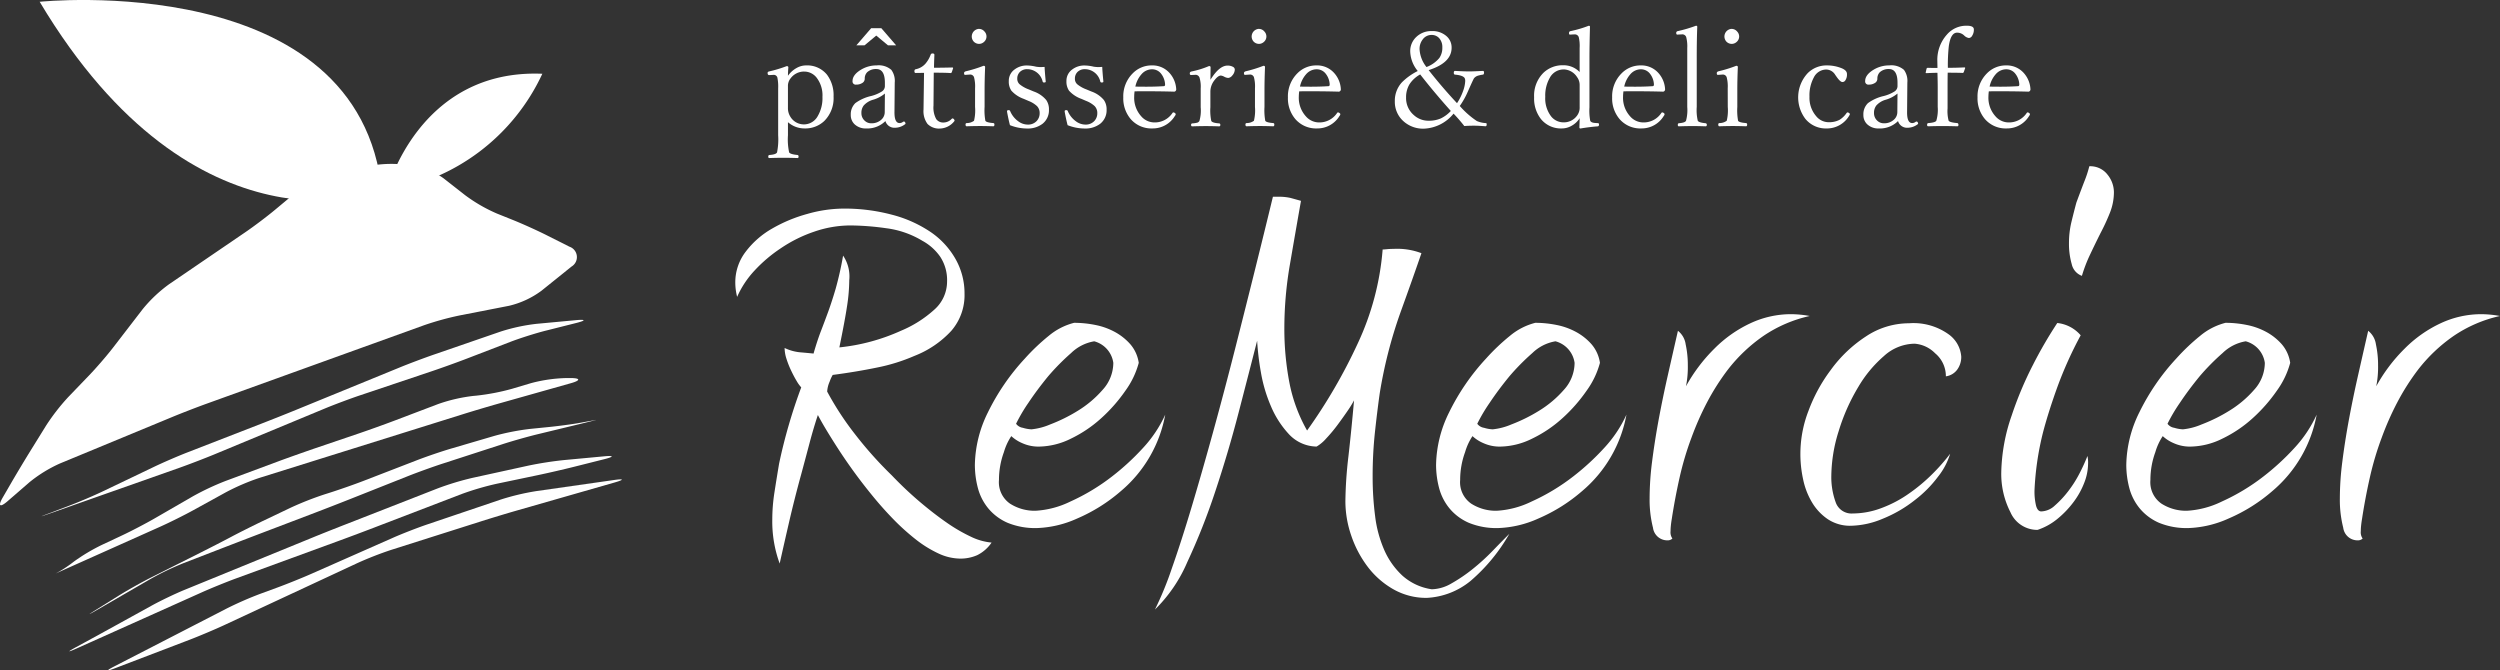 <svg xmlns="http://www.w3.org/2000/svg" width="193.929" height="52" viewBox="0 0 193.929 52">
  <rect x="0" y="0" width="193.929" height="52" fill="#333333" stroke="none"/>
  <g id="Group_374" data-name="Group 374" transform="translate(-234.219 -252.445)">
    <g id="Group_369" data-name="Group 369" transform="translate(291.263 265.342)">
      <path id="Path_1565" data-name="Path 1565" d="M343.566,281.09a14.3,14.3,0,0,1,3.8.478,9.7,9.7,0,0,1,2.986,1.338,6.266,6.266,0,0,1,1.936,2.1,5.4,5.4,0,0,1,.695,2.677,4.229,4.229,0,0,1-1.029,2.893,7.674,7.674,0,0,1-2.844,1.935,14.2,14.2,0,0,1-2.914.909q-1.624.335-3.439.573a3,3,0,0,0-.239.526,2.207,2.207,0,0,0-.19.765,23.042,23.042,0,0,0,2.173,3.323,30.016,30.016,0,0,0,2.842,3.179,28.326,28.326,0,0,0,2.149,2.032q1.1.933,2.1,1.626a12.772,12.772,0,0,0,1.889,1.1,4.636,4.636,0,0,0,1.6.454,2.891,2.891,0,0,1-1.123.98,3.219,3.219,0,0,1-1.314.263,4.058,4.058,0,0,1-1.7-.407,8.953,8.953,0,0,1-1.767-1.1,17.663,17.663,0,0,1-1.744-1.578q-.86-.885-1.672-1.889a40.443,40.443,0,0,1-2.531-3.465q-1.1-1.7-1.624-2.7-.334,1-.645,2.176t-.645,2.414q-.526,1.913-.956,3.777t-.716,3.155a9.493,9.493,0,0,1-.573-3.44,13.556,13.556,0,0,1,.167-2.079q.167-1.074.359-2.222a41.45,41.45,0,0,1,1.719-5.925,2.735,2.735,0,0,1-.359-.5q-.215-.358-.43-.813a7.074,7.074,0,0,1-.358-.908,2.791,2.791,0,0,1-.143-.836,3.545,3.545,0,0,0,1.17.334c.366.032.724.063,1.075.1q.286-1,.573-1.744t.573-1.529q.285-.787.573-1.768a25.942,25.942,0,0,0,.573-2.556,2.886,2.886,0,0,1,.478,1.911,13.671,13.671,0,0,1-.167,1.983q-.168,1.123-.6,3.225a15.338,15.338,0,0,0,4.776-1.29,9.028,9.028,0,0,0,2.6-1.648,2.91,2.91,0,0,0,.979-2.174,3.3,3.3,0,0,0-.526-1.911,4.019,4.019,0,0,0-1.385-1.243,7.159,7.159,0,0,0-2.818-.979,20.789,20.789,0,0,0-2.771-.215,8.677,8.677,0,0,0-2.794.478,10.759,10.759,0,0,0-2.6,1.29,11.267,11.267,0,0,0-2.03,1.72,7.314,7.314,0,0,0-1.361,2.054,4.553,4.553,0,0,1-.143-1.1,3.9,3.9,0,0,1,.812-2.412,6.791,6.791,0,0,1,2.054-1.792A11.535,11.535,0,0,1,340.8,281.5,10.391,10.391,0,0,1,343.566,281.09Z" transform="translate(-335.207 -277.806)" fill="#fff"/>
      <path id="Path_1566" data-name="Path 1566" d="M375.793,296.777a8.4,8.4,0,0,1,1.648.167,5.31,5.31,0,0,1,1.529.55,4.388,4.388,0,0,1,1.194.956,2.832,2.832,0,0,1,.645,1.432,6.561,6.561,0,0,1-1.027,2.15,12.292,12.292,0,0,1-1.863,2.126,9.823,9.823,0,0,1-2.364,1.6,5.721,5.721,0,0,1-2.484.621,3.052,3.052,0,0,1-1.29-.263,2.951,2.951,0,0,1-.859-.549,4.5,4.5,0,0,0-.574,1.243,6.266,6.266,0,0,0-.382,2.153,2.018,2.018,0,0,0,.86,1.843,3.547,3.547,0,0,0,1.958.551,7.053,7.053,0,0,0,2.723-.717,16.039,16.039,0,0,0,3.249-1.96,18.887,18.887,0,0,0,2.364-2.175,9.7,9.7,0,0,0,1.744-2.605,10.134,10.134,0,0,1-3.439,5.929,12.947,12.947,0,0,1-3.391,2.128,8.222,8.222,0,0,1-3.105.741,5.624,5.624,0,0,1-2.293-.407,4.029,4.029,0,0,1-1.484-1.1,4.138,4.138,0,0,1-.816-1.578,7.009,7.009,0,0,1-.239-1.841,9.452,9.452,0,0,1,1.007-4.04,17.317,17.317,0,0,1,2.871-4.184,16.034,16.034,0,0,1,1.862-1.769A5,5,0,0,1,375.793,296.777Zm-4.5,7.833a.8.8,0,0,0,.525.311,2.687,2.687,0,0,0,.669.119,4.952,4.952,0,0,0,1.457-.382,12.507,12.507,0,0,0,2.126-1.051A8.253,8.253,0,0,0,378,301.983a3.123,3.123,0,0,0,.836-2.1,2.017,2.017,0,0,0-1.481-1.671,3.377,3.377,0,0,0-1.791.908,17.631,17.631,0,0,0-1.791,1.815q-.86,1.051-1.529,2.054A12.883,12.883,0,0,0,371.291,304.61Z" transform="translate(-349.518 -284.633)" fill="#fff"/>
      <path id="Path_1567" data-name="Path 1567" d="M402.333,279.465a4.074,4.074,0,0,1,1,.091q.334.091.812.226-.43,2.436-.86,4.944a29.185,29.185,0,0,0-.43,4.944,22.225,22.225,0,0,0,.381,4.156,12.235,12.235,0,0,0,1.382,3.773,41.575,41.575,0,0,0,3.932-6.759,21.114,21.114,0,0,0,1.93-7.284c.063,0,.175-.008.334-.024s.334-.024.525-.024a5.3,5.3,0,0,1,2.15.334q-.621,1.815-1.648,4.657a35.416,35.416,0,0,0-1.59,6.233q-.182,1.29-.365,2.96a32.016,32.016,0,0,0-.182,3.484,23.772,23.772,0,0,0,.191,3.054,9.371,9.371,0,0,0,.716,2.65,5.99,5.99,0,0,0,1.409,1.982,4.363,4.363,0,0,0,2.269,1.051,3.163,3.163,0,0,0,1.529-.454,12.215,12.215,0,0,0,1.624-1.1,16.276,16.276,0,0,0,1.552-1.409q.74-.765,1.314-1.338a13.785,13.785,0,0,1-3.009,3.654,5.816,5.816,0,0,1-3.391,1.314,5.156,5.156,0,0,1-2.6-.669,6.56,6.56,0,0,1-1.987-1.743,8.5,8.5,0,0,1-1.274-2.411,8.219,8.219,0,0,1-.457-2.673,32.369,32.369,0,0,1,.239-3.507q.24-2.123.432-4.318a7.76,7.76,0,0,1-.5.812q-.358.525-.786,1.1a11.807,11.807,0,0,1-.88,1.051,3.039,3.039,0,0,1-.738.621,2.985,2.985,0,0,1-2.142-.955,7.388,7.388,0,0,1-1.4-2.173,11.538,11.538,0,0,1-.786-2.673,20.639,20.639,0,0,1-.285-2.41q-.621,2.434-1.433,5.56t-1.815,6.132a50,50,0,0,1-2.173,5.488,11.428,11.428,0,0,1-2.507,3.674,25.819,25.819,0,0,0,1.313-3.2q.74-2.1,1.552-4.82t1.672-5.846q.86-3.125,1.672-6.322t1.572-6.251q.759-3.054,1.371-5.584Z" transform="translate(-360.27 -277.099)" fill="#fff"/>
      <path id="Path_1568" data-name="Path 1568" d="M439.128,296.777a8.4,8.4,0,0,1,1.648.167,5.31,5.31,0,0,1,1.529.55,4.388,4.388,0,0,1,1.194.956,2.833,2.833,0,0,1,.644,1.432,6.562,6.562,0,0,1-1.027,2.15,12.29,12.29,0,0,1-1.863,2.126,9.823,9.823,0,0,1-2.364,1.6,5.721,5.721,0,0,1-2.484.621,3.053,3.053,0,0,1-1.29-.263,2.953,2.953,0,0,1-.859-.549,4.5,4.5,0,0,0-.574,1.243,6.267,6.267,0,0,0-.382,2.153,2.017,2.017,0,0,0,.86,1.843,3.547,3.547,0,0,0,1.958.551,7.053,7.053,0,0,0,2.723-.717,16.039,16.039,0,0,0,3.248-1.96,18.879,18.879,0,0,0,2.364-2.175A9.714,9.714,0,0,0,446.2,303.9a10.134,10.134,0,0,1-3.439,5.929,12.949,12.949,0,0,1-3.391,2.128,8.221,8.221,0,0,1-3.105.741,5.624,5.624,0,0,1-2.293-.407,4.021,4.021,0,0,1-1.484-1.1,4.139,4.139,0,0,1-.816-1.578,7.009,7.009,0,0,1-.24-1.841,9.453,9.453,0,0,1,1.007-4.04,17.317,17.317,0,0,1,2.871-4.184,16.027,16.027,0,0,1,1.862-1.769A5,5,0,0,1,439.128,296.777Zm-4.5,7.833a.8.8,0,0,0,.525.311,2.687,2.687,0,0,0,.669.119,4.952,4.952,0,0,0,1.457-.382,12.5,12.5,0,0,0,2.126-1.051,8.252,8.252,0,0,0,1.935-1.625,3.123,3.123,0,0,0,.836-2.1,2.019,2.019,0,0,0-1.481-1.671,3.377,3.377,0,0,0-1.791.908,17.63,17.63,0,0,0-1.791,1.815q-.86,1.051-1.529,2.054A12.876,12.876,0,0,0,434.626,304.61Z" transform="translate(-377.077 -284.633)" fill="#fff"/>
      <path id="Path_1569" data-name="Path 1569" d="M471.752,295.59a8.525,8.525,0,0,1,1.432.141,10.4,10.4,0,0,0-3.607,1.555,12.481,12.481,0,0,0-2.746,2.606,18.09,18.09,0,0,0-1.6,2.511,22.4,22.4,0,0,0-1.217,2.75,23.588,23.588,0,0,0-.932,3.132q-.358,1.6-.6,3.18c-.032.191-.057.367-.072.526a4.2,4.2,0,0,0-.024.43.832.832,0,0,0,.143.573.523.523,0,0,1-.382.141,1.121,1.121,0,0,1-1.124-.979,8.817,8.817,0,0,1-.262-2.272,22.692,22.692,0,0,1,.19-2.844q.192-1.506.478-3.084.335-1.816.741-3.609t.788-3.467a1.614,1.614,0,0,1,.6,1.052,7.611,7.611,0,0,1,.167,1.625,7.478,7.478,0,0,1-.143,1.626,12.764,12.764,0,0,1,2.2-2.916,9.748,9.748,0,0,1,2.771-1.96A7.456,7.456,0,0,1,471.752,295.59Z" transform="translate(-389.842 -284.116)" fill="#fff"/>
      <path id="Path_1570" data-name="Path 1570" d="M489.89,296.84a4.675,4.675,0,0,1,3.056.842,2.341,2.341,0,0,1,1,1.749,1.671,1.671,0,0,1-.31,1,1.307,1.307,0,0,1-.884.525,2.31,2.31,0,0,0-.836-1.791,2.48,2.48,0,0,0-1.6-.741,3.606,3.606,0,0,0-2.365.955,9.561,9.561,0,0,0-1.983,2.385,15.251,15.251,0,0,0-1.529,3.436,11.876,11.876,0,0,0-.573,3.483,5.707,5.707,0,0,0,.334,2.028,1.3,1.3,0,0,0,1.338.883,6.359,6.359,0,0,0,2.244-.43,9.3,9.3,0,0,0,2.15-1.146,13.2,13.2,0,0,0,1.767-1.481,14.905,14.905,0,0,0,1.385-1.576,5.314,5.314,0,0,1-.931,1.767,9.21,9.21,0,0,1-1.791,1.814A10.077,10.077,0,0,1,487.86,312a6.684,6.684,0,0,1-2.459.547,3.134,3.134,0,0,1-1.794-.5,4.118,4.118,0,0,1-1.224-1.29,5.735,5.735,0,0,1-.7-1.791,9.254,9.254,0,0,1,.408-5.324,12.5,12.5,0,0,1,1.729-3.176,10.312,10.312,0,0,1,2.723-2.6A6.027,6.027,0,0,1,489.89,296.84Z" transform="translate(-398.852 -284.66)" fill="#fff"/>
      <path id="Path_1571" data-name="Path 1571" d="M513.395,287.436a2.772,2.772,0,0,1,1.815.955,30.387,30.387,0,0,0-1.792,3.965q-.692,1.911-1.122,3.534a22.341,22.341,0,0,0-.669,4.538,4.753,4.753,0,0,0,.119,1.17q.12.453.407.454a1.616,1.616,0,0,0,1.05-.454,7.643,7.643,0,0,0,1.028-1.1,8.906,8.906,0,0,0,.883-1.386,14.007,14.007,0,0,0,.621-1.361,2.476,2.476,0,0,1,.048.621,4.1,4.1,0,0,1-.287,1.434,6.166,6.166,0,0,1-.812,1.481,7.407,7.407,0,0,1-1.242,1.313,4.85,4.85,0,0,1-1.577.884,2.269,2.269,0,0,1-2.1-1.361,6.519,6.519,0,0,1-.716-3.081,14.157,14.157,0,0,1,.812-4.443,27.609,27.609,0,0,1,1.624-3.869A33.448,33.448,0,0,1,513.395,287.436Zm2.484-12.159a1.683,1.683,0,0,1,1.409.645,2.184,2.184,0,0,1,.5,1.361,4.335,4.335,0,0,1-.31,1.6,15.979,15.979,0,0,1-.74,1.6q-.43.861-.812,1.672a11.2,11.2,0,0,0-.621,1.624,1.247,1.247,0,0,1-.789-.907,5.671,5.671,0,0,1-.214-1.625,6.984,6.984,0,0,1,.19-1.648q.191-.788.382-1.5.335-.907.621-1.648A8.807,8.807,0,0,0,515.879,275.277Z" transform="translate(-410.852 -275.277)" fill="#fff"/>
      <path id="Path_1572" data-name="Path 1572" d="M533.919,296.777a8.4,8.4,0,0,1,1.648.167,5.312,5.312,0,0,1,1.529.55,4.39,4.39,0,0,1,1.194.956,2.832,2.832,0,0,1,.645,1.432,6.562,6.562,0,0,1-1.027,2.15,12.294,12.294,0,0,1-1.863,2.126,9.826,9.826,0,0,1-2.364,1.6,5.721,5.721,0,0,1-2.484.621,3.053,3.053,0,0,1-1.29-.263,2.953,2.953,0,0,1-.859-.549,4.5,4.5,0,0,0-.574,1.243,6.266,6.266,0,0,0-.382,2.153,2.017,2.017,0,0,0,.86,1.843,3.547,3.547,0,0,0,1.958.551,7.053,7.053,0,0,0,2.723-.717,16.039,16.039,0,0,0,3.248-1.96,18.892,18.892,0,0,0,2.364-2.175,9.713,9.713,0,0,0,1.744-2.605,10.133,10.133,0,0,1-3.439,5.929,12.948,12.948,0,0,1-3.391,2.128,8.222,8.222,0,0,1-3.105.741,5.624,5.624,0,0,1-2.293-.407,4.029,4.029,0,0,1-1.484-1.1,4.139,4.139,0,0,1-.816-1.578,7.006,7.006,0,0,1-.24-1.841,9.453,9.453,0,0,1,1.007-4.04,17.319,17.319,0,0,1,2.871-4.184,16.024,16.024,0,0,1,1.862-1.769A5,5,0,0,1,533.919,296.777Zm-4.5,7.833a.8.8,0,0,0,.525.311,2.688,2.688,0,0,0,.669.119,4.952,4.952,0,0,0,1.457-.382,12.505,12.505,0,0,0,2.126-1.051,8.252,8.252,0,0,0,1.935-1.625,3.123,3.123,0,0,0,.836-2.1,2.017,2.017,0,0,0-1.481-1.671,3.376,3.376,0,0,0-1.791.908,17.624,17.624,0,0,0-1.791,1.815q-.86,1.051-1.529,2.054A12.877,12.877,0,0,0,529.417,304.61Z" transform="translate(-418.325 -284.633)" fill="#fff"/>
      <path id="Path_1573" data-name="Path 1573" d="M566.542,295.59a8.526,8.526,0,0,1,1.432.141,10.4,10.4,0,0,0-3.607,1.555,12.482,12.482,0,0,0-2.746,2.606,18.1,18.1,0,0,0-1.6,2.511,22.46,22.46,0,0,0-1.217,2.75,23.583,23.583,0,0,0-.932,3.132q-.359,1.6-.6,3.18c-.032.191-.056.367-.072.526a4.217,4.217,0,0,0-.024.43.832.832,0,0,0,.143.573.522.522,0,0,1-.382.141,1.121,1.121,0,0,1-1.124-.979,8.817,8.817,0,0,1-.262-2.272,22.593,22.593,0,0,1,.191-2.844q.191-1.506.478-3.084.335-1.816.741-3.609t.788-3.467a1.614,1.614,0,0,1,.6,1.052,7.611,7.611,0,0,1,.167,1.625,7.472,7.472,0,0,1-.143,1.626,12.747,12.747,0,0,1,2.2-2.916,9.738,9.738,0,0,1,2.77-1.96A7.458,7.458,0,0,1,566.542,295.59Z" transform="translate(-431.089 -284.116)" fill="#fff"/>
    </g>
    <g id="Group_370" data-name="Group 370" transform="translate(293.764 254.44)">
      <path id="Path_1574" data-name="Path 1574" d="M341.212,265.833v1.012a4.748,4.748,0,0,0,.092,1.331c.064.1.281.164.651.2.054.01.081.051.081.121s-.024.117-.071.117q-.672-.021-1.089-.021-.469,0-1.12.021c-.048,0-.071-.04-.071-.117s.032-.115.1-.122c.336-.023.529-.09.581-.2a5.129,5.129,0,0,0,.086-1.333v-3.628a3.487,3.487,0,0,0-.061-.844.285.285,0,0,0-.3-.208l-.331.018c-.085,0-.127-.056-.127-.168,0-.061.039-.1.118-.117a10,10,0,0,0,1.364-.412q.127,0,.127.1c-.02.259-.03.475-.03.648a2.035,2.035,0,0,1,.7-.62,1.508,1.508,0,0,1,.7-.183,1.973,1.973,0,0,1,1.629.722,2.648,2.648,0,0,1,.509,1.694,2.5,2.5,0,0,1-.718,1.893,2.135,2.135,0,0,1-1.532.58A1.938,1.938,0,0,1,341.212,265.833Zm1.252-3.928a1.3,1.3,0,0,0-1.053.534.93.93,0,0,0-.2.606v1.663a1.236,1.236,0,0,0,.188.7,1.22,1.22,0,0,0,2.117-.036,2.76,2.76,0,0,0,.372-1.506,2.242,2.242,0,0,0-.463-1.5A1.219,1.219,0,0,0,342.464,261.906Z" transform="translate(-339.634 -258.349)" fill="#fff"/>
      <path id="Path_1575" data-name="Path 1575" d="M353.742,265.745a1.988,1.988,0,0,1-1.486.574,1.253,1.253,0,0,1-.911-.33.969.969,0,0,1-.29-.722,1.2,1.2,0,0,1,.356-.915,3.338,3.338,0,0,1,1.236-.554,2.894,2.894,0,0,0,.825-.351.5.5,0,0,0,.229-.4v-.27q0-1.068-.667-1.068a1,1,0,0,0-.707.249.692.692,0,0,0-.188.513.385.385,0,0,1-.209.33.847.847,0,0,1-.458.117.247.247,0,0,1-.28-.28q0-.473.636-.865a2.32,2.32,0,0,1,1.237-.346,1.488,1.488,0,0,1,1.135.346,1.443,1.443,0,0,1,.265.987l-.02,2.254q-.015.885.392.886a.413.413,0,0,0,.254-.084.2.2,0,0,1,.091-.037.1.1,0,0,1,.082.056.178.178,0,0,1,.036.1.074.074,0,0,1-.041.062,1.3,1.3,0,0,1-.774.267A.727.727,0,0,1,353.742,265.745Zm-.04-2.136a2.515,2.515,0,0,1-.957.493,1.539,1.539,0,0,0-.687.437.913.913,0,0,0-.178.579.783.783,0,0,0,.255.6.727.727,0,0,0,.5.2,1.113,1.113,0,0,0,.8-.29.783.783,0,0,0,.255-.585Z" transform="translate(-344.604 -258.349)" fill="#fff"/>
      <path id="Path_1576" data-name="Path 1576" d="M360.539,261.291l-.646.01c-.068,0-.1-.046-.1-.137s.034-.139.1-.153a1.363,1.363,0,0,0,.743-.418,2.234,2.234,0,0,0,.417-.713.141.141,0,0,1,.152-.092c.092,0,.138.036.138.107-.021.508-.031.84-.031,1q.586,0,1.42-.02a.054.054,0,0,1,.061.062l-.1.3a.1.1,0,0,1-.1.071q-.377-.03-1.3-.03l-.02,2.554a1.859,1.859,0,0,0,.209,1.042.651.651,0,0,0,.55.27.887.887,0,0,0,.656-.287.089.089,0,0,1,.061-.031.154.154,0,0,1,.112.067.172.172,0,0,1,.046.1.088.088,0,0,1-.031.062,1.468,1.468,0,0,1-1.094.556,1.25,1.25,0,0,1-.972-.356,1.665,1.665,0,0,1-.311-1.114l.02-1.413Z" transform="translate(-348.405 -257.635)" fill="#fff"/>
      <path id="Path_1577" data-name="Path 1577" d="M367.465,261.013a2.759,2.759,0,0,0-.081-.851.313.313,0,0,0-.306-.209l-.386.027c-.054,0-.081-.046-.081-.138,0-.065.042-.111.127-.139a10.124,10.124,0,0,0,1.384-.429c.081,0,.122.032.122.1q-.041.992-.041,1.792v1.3a4.508,4.508,0,0,0,.061,1.074q.076.137.621.178c.054.01.081.047.081.112,0,.091-.027.137-.081.137q-.627-.02-1.013-.02-.457,0-1.064.02c-.054,0-.081-.046-.081-.138a.1.1,0,0,1,.081-.112.938.938,0,0,0,.575-.178,3.412,3.412,0,0,0,.081-1.075Zm.311-4.6a.551.551,0,0,1,.417.2.556.556,0,0,1-.041.814.567.567,0,0,1-.377.148.575.575,0,0,1-.428-.193.592.592,0,0,1,.428-.972Z" transform="translate(-351.372 -256.166)" fill="#fff"/>
      <path id="Path_1578" data-name="Path 1578" d="M375.425,261.544q.01.331.086,1.117v.031c0,.041-.046.062-.137.062a.1.1,0,0,1-.1-.071,1.23,1.23,0,0,0-1.175-.962.788.788,0,0,0-.606.229.715.715,0,0,0-.188.513.553.553,0,0,0,.183.428,2.457,2.457,0,0,0,.712.4l.377.158a2.2,2.2,0,0,1,.972.661,1.25,1.25,0,0,1,.214.753,1.332,1.332,0,0,1-.5,1.094,1.885,1.885,0,0,1-1.212.366,3.6,3.6,0,0,1-1.313-.259q-.1-.371-.219-1l-.01-.081q0-.086.127-.086a.115.115,0,0,1,.112.06,1.851,1.851,0,0,0,.636.807,1.232,1.232,0,0,0,.733.254.9.9,0,0,0,.7-.284.864.864,0,0,0,.224-.608.76.76,0,0,0-.208-.544,2.058,2.058,0,0,0-.657-.4l-.367-.158a2.347,2.347,0,0,1-.961-.636,1.245,1.245,0,0,1-.2-.748,1.075,1.075,0,0,1,.453-.9,1.542,1.542,0,0,1,.972-.306,3.216,3.216,0,0,1,.693.094,2.517,2.517,0,0,0,.4.03C375.244,261.553,375.33,261.55,375.425,261.544Z" transform="translate(-353.939 -258.349)" fill="#fff"/>
      <path id="Path_1579" data-name="Path 1579" d="M383.342,261.544q.01.331.086,1.117v.031c0,.041-.046.062-.137.062a.1.1,0,0,1-.1-.071,1.23,1.23,0,0,0-1.175-.962.788.788,0,0,0-.606.229.715.715,0,0,0-.188.513.553.553,0,0,0,.183.428,2.457,2.457,0,0,0,.712.4l.377.158a2.2,2.2,0,0,1,.972.661,1.249,1.249,0,0,1,.214.753,1.332,1.332,0,0,1-.5,1.094,1.885,1.885,0,0,1-1.212.366,3.609,3.609,0,0,1-1.313-.259q-.1-.371-.219-1l-.01-.081q0-.086.127-.086a.116.116,0,0,1,.112.06,1.851,1.851,0,0,0,.636.807,1.232,1.232,0,0,0,.733.254.9.9,0,0,0,.7-.284.864.864,0,0,0,.224-.608.76.76,0,0,0-.208-.544,2.059,2.059,0,0,0-.657-.4l-.367-.158a2.347,2.347,0,0,1-.961-.636,1.245,1.245,0,0,1-.2-.748,1.075,1.075,0,0,1,.453-.9,1.542,1.542,0,0,1,.972-.306,3.216,3.216,0,0,1,.693.094,2.517,2.517,0,0,0,.4.03C383.161,261.553,383.247,261.55,383.342,261.544Z" transform="translate(-357.384 -258.349)" fill="#fff"/>
      <path id="Path_1580" data-name="Path 1580" d="M389.353,263.441a3.441,3.441,0,0,0-.03.421,2.14,2.14,0,0,0,.544,1.512,1.355,1.355,0,0,0,1.008.477,1.645,1.645,0,0,0,1.419-.736.081.081,0,0,1,.071-.041.181.181,0,0,1,.123.056.107.107,0,0,1,.056.081.226.226,0,0,1-.061.132,2,2,0,0,1-1.751.974,2.122,2.122,0,0,1-1.69-.738,2.479,2.479,0,0,1-.565-1.669,2.515,2.515,0,0,1,.723-1.857,2.044,2.044,0,0,1,1.506-.625,1.765,1.765,0,0,1,1.369.6,2.032,2.032,0,0,1,.509,1.257.173.173,0,0,1-.051.128.151.151,0,0,1-.107.051q-1.054-.03-2.051-.03Q389.679,263.431,389.353,263.441Zm.062-.371q.305.01.855.01.708,0,1.349-.041.1,0,.1-.137a1.449,1.449,0,0,0-.356-.887.881.881,0,0,0-.657-.286,1.085,1.085,0,0,0-.824.393A2.078,2.078,0,0,0,389.414,263.07Z" transform="translate(-360.887 -258.349)" fill="#fff"/>
      <path id="Path_1581" data-name="Path 1581" d="M399.222,262.548q.682-1.1,1.323-1.1a.827.827,0,0,1,.428.1.242.242,0,0,1,.137.2.707.707,0,0,1-.2.474.445.445,0,0,1-.31.184.745.745,0,0,1-.3-.09.73.73,0,0,0-.269-.095q-.225,0-.515.386a1.419,1.419,0,0,0-.3.875v1.2a3.946,3.946,0,0,0,.071,1.062c.058.1.264.164.621.188q.081.015.081.117t-.081.112q-.626-.02-1.033-.02-.438,0-1.064.02c-.062,0-.091-.037-.091-.112a.1.1,0,0,1,.091-.117,1.812,1.812,0,0,0,.417-.066.317.317,0,0,0,.137-.122,2.893,2.893,0,0,0,.1-1.064v-1.455a2.443,2.443,0,0,0-.091-.844.329.329,0,0,0-.285-.219l-.371.018c-.065,0-.1-.042-.1-.127s.042-.12.126-.147a6.876,6.876,0,0,0,1.365-.422c.081,0,.122.031.122.091Q399.222,262.177,399.222,262.548Z" transform="translate(-364.87 -258.355)" fill="#fff"/>
      <path id="Path_1582" data-name="Path 1582" d="M405.905,261.013a2.76,2.76,0,0,0-.081-.851.314.314,0,0,0-.306-.209l-.387.027c-.054,0-.081-.046-.081-.138,0-.065.042-.111.127-.139a10.131,10.131,0,0,0,1.385-.429c.081,0,.121.032.121.1q-.041.992-.041,1.792v1.3a4.507,4.507,0,0,0,.061,1.074q.076.137.621.178c.054.01.081.047.081.112q0,.137-.081.137-.626-.02-1.013-.02-.458,0-1.064.02c-.054,0-.081-.046-.081-.138a.1.1,0,0,1,.081-.112.939.939,0,0,0,.576-.178,3.413,3.413,0,0,0,.081-1.075Zm.31-4.6a.549.549,0,0,1,.417.2.555.555,0,0,1-.041.814.567.567,0,0,1-.377.148.575.575,0,0,1-.428-.193.592.592,0,0,1,.428-.972Z" transform="translate(-368.099 -256.166)" fill="#fff"/>
      <path id="Path_1583" data-name="Path 1583" d="M411.961,263.441a3.461,3.461,0,0,0-.031.421,2.138,2.138,0,0,0,.545,1.512,1.356,1.356,0,0,0,1.008.477,1.645,1.645,0,0,0,1.419-.736.08.08,0,0,1,.072-.041.183.183,0,0,1,.122.056.107.107,0,0,1,.056.081.226.226,0,0,1-.061.132,2,2,0,0,1-1.751.974,2.12,2.12,0,0,1-1.689-.738,2.476,2.476,0,0,1-.565-1.669,2.515,2.515,0,0,1,.722-1.857,2.044,2.044,0,0,1,1.506-.625,1.765,1.765,0,0,1,1.369.6,2.032,2.032,0,0,1,.509,1.257.173.173,0,0,1-.051.128.151.151,0,0,1-.107.051q-1.054-.03-2.052-.03Q412.286,263.431,411.961,263.441Zm.061-.371q.3.01.855.01.708,0,1.349-.041.1,0,.1-.137a1.446,1.446,0,0,0-.356-.887.88.88,0,0,0-.656-.286,1.086,1.086,0,0,0-.825.393A2.083,2.083,0,0,0,412.022,263.07Z" transform="translate(-370.725 -258.349)" fill="#fff"/>
      <path id="Path_1584" data-name="Path 1584" d="M427.554,259.809a2.489,2.489,0,0,1-.585-1.519,1.5,1.5,0,0,1,.509-1.158,1.671,1.671,0,0,1,1.16-.421,1.626,1.626,0,0,1,1.176.421,1.156,1.156,0,0,1,.366.869q0,1.174-1.781,1.738,1.048,1.334,2.2,2.564a4.309,4.309,0,0,0,.478-.962,2.589,2.589,0,0,0,.158-.758.473.473,0,0,0-.041-.219q-.122-.219-.753-.275c-.061-.006-.092-.054-.092-.142s.031-.147.092-.147q.743.042,1.12.041c.187,0,.534-.013,1.043-.041.061,0,.091.042.091.127,0,.1-.03.157-.091.163a2.421,2.421,0,0,0-.386.082.638.638,0,0,0-.3.2q-.061.087-.489,1.054a6.218,6.218,0,0,1-.616,1.094,6.69,6.69,0,0,0,1.323,1.168,2.038,2.038,0,0,0,.662.159q.071,0,.086.02a.206.206,0,0,1,.015.1q0,.127-.1.127c-.367-.029-.658-.044-.875-.044q-.438,0-.759.027a12.263,12.263,0,0,0-.834-.963,3.109,3.109,0,0,1-2.285,1.166,2.268,2.268,0,0,1-1.691-.661,2.009,2.009,0,0,1-.58-1.465,2.109,2.109,0,0,1,.534-1.451A4.636,4.636,0,0,1,427.554,259.809Zm.188.265a2.315,2.315,0,0,0-.829.763,1.932,1.932,0,0,0-.265,1.027,1.732,1.732,0,0,0,.606,1.368,1.669,1.669,0,0,0,1.134.433,2.318,2.318,0,0,0,.952-.178,2.6,2.6,0,0,0,.779-.579Q428.817,261.453,427.743,260.074Zm.489-.574a2.381,2.381,0,0,0,1-.706,1.378,1.378,0,0,0,.229-.813,1.028,1.028,0,0,0-.25-.726.769.769,0,0,0-.585-.244.835.835,0,0,0-.682.341,1.19,1.19,0,0,0-.249.772A2.422,2.422,0,0,0,428.231,259.5Z" transform="translate(-377.121 -256.295)" fill="#fff"/>
      <path id="Path_1585" data-name="Path 1585" d="M448.428,259.568V257.71a2.933,2.933,0,0,0-.071-.855.32.32,0,0,0-.306-.208l-.371.018c-.051,0-.077-.034-.077-.1,0-.1.036-.151.107-.168a8.814,8.814,0,0,0,1.42-.418q.1,0,.1.071-.041,1.5-.041,2.465v3.794a4.284,4.284,0,0,0,.061,1.044c.051.1.184.158.4.168l.189.011c.061,0,.092.037.092.112s-.031.128-.092.137q-.667.052-1.348.168c-.055,0-.082-.032-.082-.1.014-.386.02-.619.02-.7a1.7,1.7,0,0,1-.656.606,1.48,1.48,0,0,1-.708.189,1.988,1.988,0,0,1-1.649-.742,2.589,2.589,0,0,1-.519-1.674,2.5,2.5,0,0,1,.723-1.9,2.147,2.147,0,0,1,1.536-.585A1.729,1.729,0,0,1,448.428,259.568Zm-1.242-.2a1.209,1.209,0,0,0-1.069.641,2.775,2.775,0,0,0-.356,1.487,2.292,2.292,0,0,0,.463,1.523,1.223,1.223,0,0,0,.962.453,1.255,1.255,0,0,0,1.043-.524,1.025,1.025,0,0,0,.2-.658v-1.7a1.032,1.032,0,0,0-.2-.627A1.272,1.272,0,0,0,447.186,259.365Z" transform="translate(-385.438 -255.976)" fill="#fff"/>
      <path id="Path_1586" data-name="Path 1586" d="M456.49,263.441a3.447,3.447,0,0,0-.031.421,2.141,2.141,0,0,0,.545,1.512,1.354,1.354,0,0,0,1.008.477,1.645,1.645,0,0,0,1.42-.736.08.08,0,0,1,.071-.041.182.182,0,0,1,.123.056.108.108,0,0,1,.055.081.226.226,0,0,1-.061.132,2,2,0,0,1-1.751.974,2.12,2.12,0,0,1-1.69-.738,2.476,2.476,0,0,1-.565-1.669,2.515,2.515,0,0,1,.723-1.857,2.044,2.044,0,0,1,1.506-.625,1.763,1.763,0,0,1,1.369.6,2.033,2.033,0,0,1,.509,1.257.175.175,0,0,1-.051.128.153.153,0,0,1-.107.051q-1.053-.03-2.05-.03Q456.815,263.431,456.49,263.441Zm.061-.371q.306.01.855.01.707,0,1.349-.041c.068,0,.1-.046.1-.137a1.445,1.445,0,0,0-.355-.887.882.882,0,0,0-.657-.286,1.083,1.083,0,0,0-.824.393A2.078,2.078,0,0,0,456.551,263.07Z" transform="translate(-390.102 -258.349)" fill="#fff"/>
      <path id="Path_1587" data-name="Path 1587" d="M465.269,262.276V257.71a2.809,2.809,0,0,0-.082-.855.316.316,0,0,0-.325-.208l-.366.018c-.055,0-.082-.041-.082-.122a.135.135,0,0,1,.117-.148,10.585,10.585,0,0,0,1.415-.418c.068,0,.1.028.1.086q-.042.963-.041,2.48v3.733a3.582,3.582,0,0,0,.081,1.075c.058.091.256.155.6.188a.111.111,0,0,1,.1.128c0,.075-.03.112-.092.112-.417-.013-.748-.02-.992-.02q-.418,0-1.084.02c-.055,0-.082-.037-.082-.112s.027-.117.082-.128c.319-.024.5-.086.554-.188A3.153,3.153,0,0,0,465.269,262.276Z" transform="translate(-393.931 -255.976)" fill="#fff"/>
      <path id="Path_1588" data-name="Path 1588" d="M470.826,261.013a2.76,2.76,0,0,0-.081-.851.313.313,0,0,0-.3-.209l-.387.027c-.054,0-.081-.046-.081-.138,0-.065.042-.111.126-.139a10.1,10.1,0,0,0,1.385-.429c.082,0,.123.032.123.1q-.042.992-.041,1.792v1.3a4.523,4.523,0,0,0,.06,1.074q.077.137.621.178a.1.1,0,0,1,.082.112c0,.091-.028.137-.082.137q-.625-.02-1.013-.02-.458,0-1.064.02c-.054,0-.081-.046-.081-.138a.1.1,0,0,1,.081-.112.937.937,0,0,0,.575-.178,3.413,3.413,0,0,0,.081-1.075Zm.311-4.6a.548.548,0,0,1,.417.2.554.554,0,0,1-.04.814.568.568,0,0,1-.377.148.574.574,0,0,1-.428-.193.592.592,0,0,1,.428-.972Z" transform="translate(-396.349 -256.166)" fill="#fff"/>
      <path id="Path_1589" data-name="Path 1589" d="M483.385,261.429a3.013,3.013,0,0,1,1.175.228q.387.167.387.437a.817.817,0,0,1-.122.487.27.27,0,0,1-.229.137q-.178,0-.489-.458l-.066-.091a.828.828,0,0,0-.7-.422,1.09,1.09,0,0,0-.971.627,2.929,2.929,0,0,0-.331,1.483,2.178,2.178,0,0,0,.519,1.508,1.248,1.248,0,0,0,.952.469,1.74,1.74,0,0,0,.87-.19,1.885,1.885,0,0,0,.534-.518c.027-.034.05-.051.071-.051a.2.2,0,0,1,.132.051.113.113,0,0,1,.056.087.2.2,0,0,1-.021.06,2.007,2.007,0,0,1-1.791,1.046,2.049,2.049,0,0,1-1.639-.743,2.762,2.762,0,0,1,.173-3.541A2.051,2.051,0,0,1,483.385,261.429Z" transform="translate(-401.22 -258.349)" fill="#fff"/>
      <path id="Path_1590" data-name="Path 1590" d="M492.8,265.745a1.989,1.989,0,0,1-1.486.574,1.253,1.253,0,0,1-.911-.33.97.97,0,0,1-.29-.722,1.2,1.2,0,0,1,.356-.915,3.347,3.347,0,0,1,1.237-.554,2.9,2.9,0,0,0,.825-.351.5.5,0,0,0,.229-.4v-.27q0-1.068-.667-1.068a1,1,0,0,0-.708.249.7.7,0,0,0-.188.513.384.384,0,0,1-.208.33.849.849,0,0,1-.458.117.248.248,0,0,1-.28-.28q0-.473.636-.865a2.322,2.322,0,0,1,1.237-.346,1.488,1.488,0,0,1,1.135.346,1.447,1.447,0,0,1,.264.987l-.02,2.254q-.015.885.392.886a.413.413,0,0,0,.254-.084.2.2,0,0,1,.092-.037.1.1,0,0,1,.081.056.179.179,0,0,1,.036.1.074.074,0,0,1-.041.062,1.3,1.3,0,0,1-.774.267A.726.726,0,0,1,492.8,265.745Zm-.041-2.136a2.507,2.507,0,0,1-.956.493,1.536,1.536,0,0,0-.687.437.913.913,0,0,0-.179.579.785.785,0,0,0,.255.6.728.728,0,0,0,.5.2,1.114,1.114,0,0,0,.8-.29.782.782,0,0,0,.254-.585Z" transform="translate(-405.112 -258.349)" fill="#fff"/>
      <path id="Path_1591" data-name="Path 1591" d="M500.376,259.62c-.006.243-.01.655-.01,1.231v1.532a2.977,2.977,0,0,0,.081.957c.051.092.275.154.672.189.061.01.091.056.091.137s-.03.112-.091.112q-.672-.019-1.12-.02t-1.13.02q-.092,0-.091-.112c0-.081.03-.128.091-.137q.555-.041.626-.189a3,3,0,0,0,.107-1.064v-1.435q0-.525-.021-1.212c-.221,0-.5.009-.855.027-.041,0-.06-.013-.06-.04l.071-.314a.11.11,0,0,1,.107-.06c.18.007.425.01.738.01l-.01-.55a2.935,2.935,0,0,1,.743-2.038,1.976,1.976,0,0,1,1.552-.687q.54,0,.539.29a.863.863,0,0,1-.137.494.309.309,0,0,1-.25.168.658.658,0,0,1-.361-.19l-.051-.046a.786.786,0,0,0-.5-.179q-.5,0-.646,1.055a13.945,13.945,0,0,0-.072,1.672q.647,0,1.273-.031c.047,0,.071.018.071.051l-.112.317a.1.1,0,0,1-.087.06Q501.16,259.62,500.376,259.62Z" transform="translate(-408.835 -255.976)" fill="#fff"/>
      <path id="Path_1592" data-name="Path 1592" d="M506.666,263.441a3.465,3.465,0,0,0-.031.421,2.138,2.138,0,0,0,.545,1.512,1.356,1.356,0,0,0,1.008.477,1.647,1.647,0,0,0,1.42-.736.078.078,0,0,1,.071-.041.183.183,0,0,1,.122.056.107.107,0,0,1,.056.081.226.226,0,0,1-.061.132,2,2,0,0,1-1.751.974,2.121,2.121,0,0,1-1.69-.738,2.477,2.477,0,0,1-.565-1.669,2.515,2.515,0,0,1,.722-1.857,2.043,2.043,0,0,1,1.506-.625,1.764,1.764,0,0,1,1.369.6,2.036,2.036,0,0,1,.509,1.257.173.173,0,0,1-.051.128.151.151,0,0,1-.107.051q-1.054-.03-2.052-.03Q506.992,263.431,506.666,263.441Zm.061-.371q.305.01.855.01c.471,0,.921-.014,1.348-.041.068,0,.1-.046.1-.137a1.442,1.442,0,0,0-.356-.887.88.88,0,0,0-.656-.286,1.087,1.087,0,0,0-.825.393A2.083,2.083,0,0,0,506.728,263.07Z" transform="translate(-411.935 -258.349)" fill="#fff"/>
    </g>
    <path id="Path_1593" data-name="Path 1593" d="M262.338,275.223a9.3,9.3,0,0,1,2.8-.258l.933.085a5.73,5.73,0,0,1,2.55,1.012l1.688,1.321a12.185,12.185,0,0,0,2.453,1.416l1.287.517c.73.294,1.9.824,2.6,1.178l1.742.877a.853.853,0,0,1,.164,1.54l-2.331,1.875a6.86,6.86,0,0,1-2.517,1.17l-3.848.751a22.566,22.566,0,0,0-2.749.759l-16.885,6.092c-.74.268-1.94.731-2.666,1.033l-8.681,3.592a10.59,10.59,0,0,0-2.4,1.482L234.8,301.12c-.595.514-.759.379-.364-.3l.665-1.148c.395-.68,1.057-1.784,1.471-2.452l1.209-1.951a16.255,16.255,0,0,1,1.744-2.246l1.63-1.695c.545-.567,1.384-1.54,1.863-2.164l2.272-2.95a10.8,10.8,0,0,1,2.054-1.938l5.915-4.034c.65-.442,1.677-1.217,2.281-1.721l1.413-1.177a8.017,8.017,0,0,1,2.476-1.3Z" transform="translate(0 -9.79)" fill="#fff"/>
    <path id="Path_1594" data-name="Path 1594" d="M249.625,332.915c-.734.282-.763.217-.064-.143l3.745-1.928,2.543-1.31,2.385-1.228a27.56,27.56,0,0,1,2.614-1.147l1.332-.489c.739-.271,1.931-.751,2.651-1.07l6.325-2.794c.719-.318,1.918-.784,2.662-1.036l5.69-1.925a18.607,18.607,0,0,1,2.771-.66l6.032-.861c.779-.111.8-.024.041.193l-7.6,2.179c-.756.216-1.988.59-2.737.828l-6.968,2.212a26.981,26.981,0,0,0-2.659,1.038l-10.335,4.814c-.713.331-1.9.832-2.633,1.114Z" transform="translate(-6.455 -28.645)" fill="#fff"/>
    <line id="Line_13" data-name="Line 13" y1="0.136" transform="translate(255.758 290.89)" fill="#e02528"/>
    <path id="Path_1595" data-name="Path 1595" d="M240.508,311.421c-.742.261-.747.247-.011-.03l1.583-.6c.737-.277,1.919-.782,2.629-1.122l3.927-1.88c.709-.341,1.889-.851,2.623-1.135l5.821-2.261c.734-.285,1.93-.76,2.657-1.059l7.963-3.258c.728-.3,1.932-.751,2.676-1.008l5.17-1.783a14.365,14.365,0,0,1,2.776-.6l3.059-.285c.783-.073.8.024.037.217l-2.384.6c-.763.192-1.988.58-2.721.862l-3.4,1.308c-.734.282-1.945.719-2.69.969l-5.578,1.873c-.746.251-1.95.7-2.677,1l-8.671,3.6c-.727.3-1.928.761-2.67,1.024Z" transform="translate(-2.493 -19.119)" fill="#fff"/>
    <path id="Path_1596" data-name="Path 1596" d="M244.3,330c-.718.321-.74.277-.049-.1l.626-.341c.691-.376,1.819-.994,2.508-1.375l2.751-1.516c.689-.38,1.848-.935,2.576-1.231l9.711-3.968c.728-.3,1.923-.775,2.656-1.061l7.222-2.823a21.908,21.908,0,0,1,2.729-.826l4.306-.943a27.973,27.973,0,0,1,2.821-.438l3.058-.285c.783-.073.8.024.038.217l-2.385.6c-.762.192-2.017.481-2.786.642l-3.171.664a21.673,21.673,0,0,0-2.735.8l-7.081,2.716c-.734.281-1.94.732-2.678,1l-7.741,2.831c-.738.271-1.93.754-2.648,1.076Z" transform="translate(-4.144 -27.249)" fill="#fff"/>
    <path id="Path_1597" data-name="Path 1597" d="M242.6,319.159l-.8.361a9.8,9.8,0,0,0,1.412-.926,14.43,14.43,0,0,1,2.207-1.311l1.538-.722c.712-.334,1.852-.931,2.532-1.324l2.915-1.684a20.474,20.474,0,0,1,2.579-1.214l4.085-1.518c.738-.275,1.95-.7,2.695-.959l3.607-1.225c.746-.254,1.957-.689,2.692-.968l3.4-1.291a12.491,12.491,0,0,1,2.762-.634l.172-.015a17.141,17.141,0,0,0,2.795-.534l1.458-.434a11.593,11.593,0,0,1,2.8-.4h.271c.787,0,.811.181.054.395l-5.635,1.59c-.756.214-1.99.58-2.741.816L257.615,312.1A17.167,17.167,0,0,0,255,313.22l-2.544,1.4c-.689.38-1.841.953-2.559,1.274Z" transform="translate(-3.255 -22.59)" fill="#fff"/>
    <path id="Path_1598" data-name="Path 1598" d="M247.05,324.888c-.681.393-.693.376-.025-.041l1.761-1.1c.668-.417,1.788-1.046,2.492-1.4l3.868-1.943c.7-.352,1.771-.9,2.375-1.222s1.678-.858,2.388-1.2l2.212-1.055a24.733,24.733,0,0,1,2.655-1.044l.295-.093c.751-.236,1.966-.66,2.7-.944l4.17-1.612c.733-.283,1.951-.7,2.706-.917l3.273-.961a18.66,18.66,0,0,1,2.795-.545l1.415-.142c.783-.078,1.874-.225,2.423-.325l1.246-.226c.136-.024-.378.107-1.143.292l-3.347.81c-.765.185-2,.534-2.75.778l-4.648,1.508c-.748.243-1.958.679-2.689.97l-4.584,1.819c-.73.29-1.931.756-2.665,1.036l-4.414,1.68c-.734.28-1.936.742-2.67,1.025l-3.054,1.181a22.228,22.228,0,0,0-2.572,1.231Z" transform="translate(-5.358 -25.097)" fill="#fff"/>
    <g id="Group_371" data-name="Group 371" transform="translate(237.296 252.445)">
      <path id="Path_1599" data-name="Path 1599" d="M239.666,252.583s24.835-2.6,26.56,14.758C266.226,267.341,251.785,272.872,239.666,252.583Z" transform="translate(-239.666 -252.445)" fill="#fff"/>
      <path id="Path_1600" data-name="Path 1600" d="M287.352,271.652s2.424-9.484,12.057-9.086A16.015,16.015,0,0,1,287.352,271.652Z" transform="translate(-260.416 -256.844)" fill="#fff"/>
    </g>
    <g id="Group_372" data-name="Group 372" transform="translate(300.65 254.631)">
      <path id="Path_1601" data-name="Path 1601" d="M352.459,257.644h-.634l1.148-1.329h.786l1.148,1.329h-.634l-.907-.755Z" transform="translate(-351.825 -256.315)" fill="#fff"/>
    </g>
  </g>
</svg>
